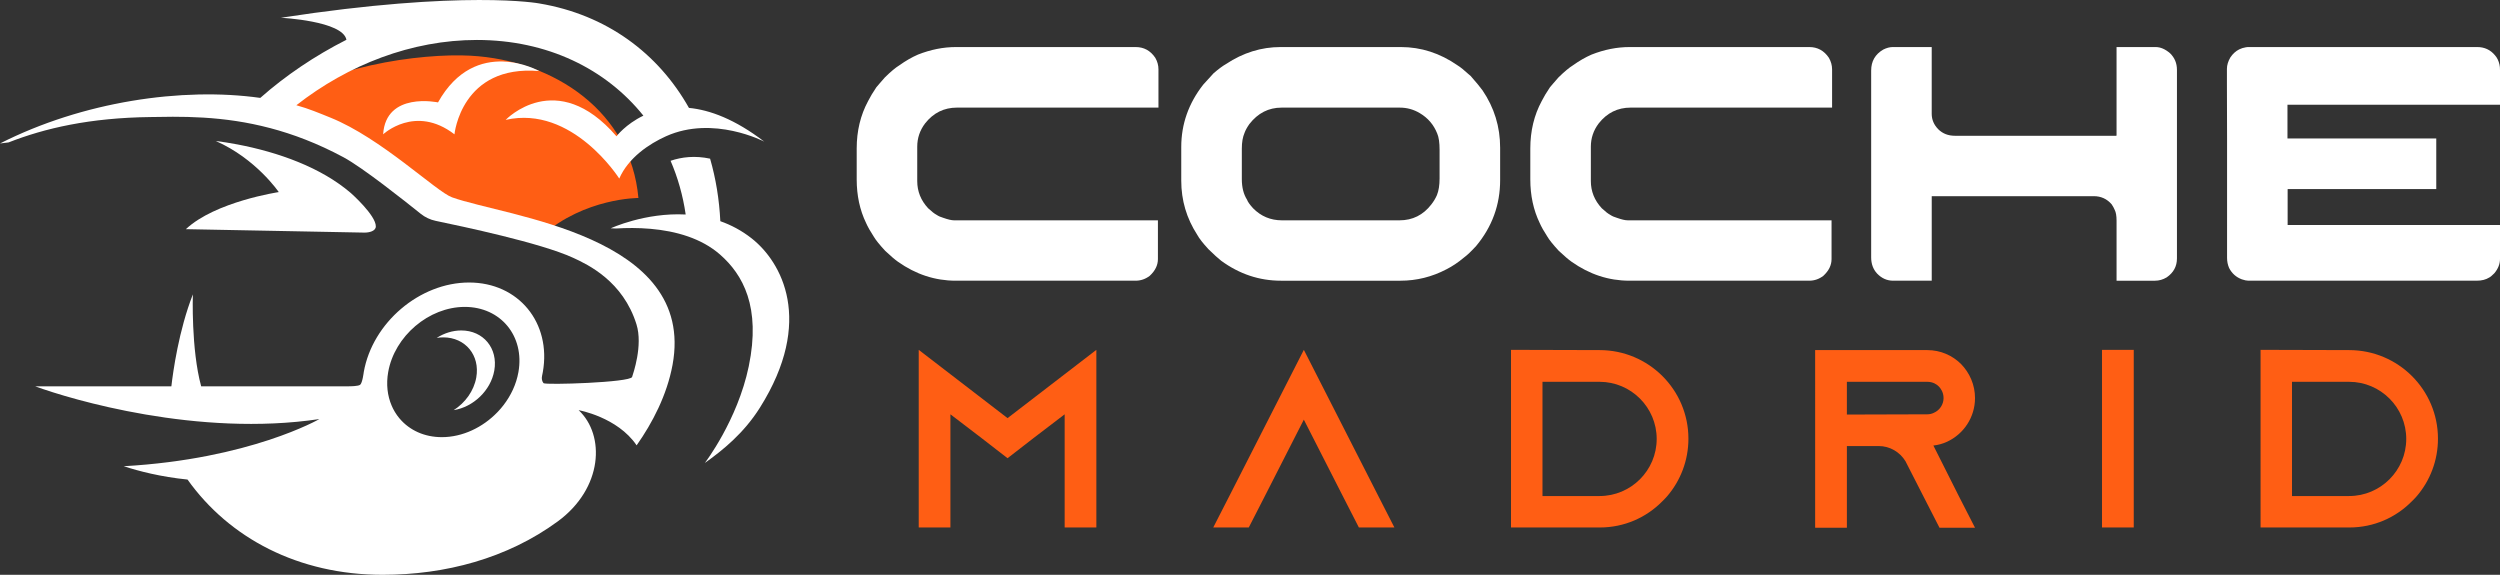 <?xml version="1.0" encoding="utf-8"?>
<!-- Generator: Adobe Illustrator 16.0.0, SVG Export Plug-In . SVG Version: 6.00 Build 0)  -->
<!DOCTYPE svg PUBLIC "-//W3C//DTD SVG 1.1//EN" "http://www.w3.org/Graphics/SVG/1.1/DTD/svg11.dtd">
<svg version="1.1" id="Calque_1" xmlns="http://www.w3.org/2000/svg" xmlns:xlink="http://www.w3.org/1999/xlink" x="0px" y="0px"
	 width="230.336px" height="52.958px" viewBox="0 0 230.336 52.958" enable-background="new 0 0 230.336 52.958"
	 xml:space="preserve">
<rect x="0" y="0" width="230.336" height="52.958" fill="#333333" stroke="none"/>
<g>
	<path fill="#FF5E14" d="M58.819,18.241c0,0-4.933-0.021-8.903,3.473c0,0-5.091-1.344-5.918-1.6c-2.114-0.657-5.765-1.91-5.765-1.91
		c-5.519-6.668-13.432-8.073-13.432-8.073c4.742-4.037,14.002-5.25,18.545-5C51.144,5.562,58.117,10.337,58.819,18.241z"/>
	<g>
		<path fill="#FFFFFF" d="M69.25,21.961c-0.924-0.726-1.9-1.235-2.883-1.582c-0.099-2.01-0.417-3.942-0.943-5.761
			c-1.391-0.297-2.611-0.154-3.641,0.196c0.667,1.541,1.138,3.2,1.392,4.949c-3.744-0.197-6.905,1.271-6.905,1.271
			c0.166,0.003,0.328,0.01,0.488,0.018c1.891-0.116,4.39-0.047,6.635,0.735c0.113,0.04,0.226,0.081,0.337,0.124
			c0.024,0.009,0.047,0.019,0.071,0.027c0.246,0.097,0.487,0.203,0.723,0.319c0.021,0.01,0.042,0.021,0.063,0.031
			c0.238,0.119,0.472,0.248,0.699,0.388c0.016,0.01,0.032,0.021,0.048,0.031c0.229,0.143,0.451,0.297,0.666,0.465
			c0.013,0.009,0.024,0.019,0.037,0.029c0.104,0.08,0.205,0.164,0.305,0.252c2.104,1.844,3.781,4.824,2.645,10.297
			c-1.036,4.986-4.047,8.905-4.047,8.905c1.63-1.159,3.581-2.72,5.081-5.106C75.042,29.561,72.015,24.135,69.25,21.961z"/>
		<path fill="#FFFFFF" d="M49.685,6.548c0,0-5.857-3.313-9.329,2.887c0,0-4.808-1.027-5.056,2.941c0,0,2.954-2.782,6.572,0
			C41.872,12.376,42.492,5.928,49.685,6.548z"/>
		<path fill="#FFFFFF" d="M42.498,30.446c-0.799,0-1.583,0.254-2.264,0.686c0.199-0.032,0.401-0.049,0.604-0.049
			c2.041,0,3.404,1.654,3.044,3.695c-0.219,1.242-1.026,2.34-2.083,3.01c1.808-0.285,3.419-1.809,3.743-3.646
			C45.902,32.1,44.539,30.446,42.498,30.446z"/>
		<path fill="#FFFFFF" d="M33.571,21.431c0.008,0,0.016,0,0.024,0c0.411,0,1.022-0.134,1.031-0.565
			c0.02-1.024-2.295-3.075-2.295-3.075c-0.155-0.134-0.316-0.264-0.479-0.392c-0.028-0.022-0.055-0.043-0.083-0.065
			c-0.157-0.122-0.318-0.24-0.481-0.356c-0.032-0.022-0.064-0.044-0.095-0.066c-0.169-0.118-0.34-0.233-0.514-0.345
			c-0.015-0.009-0.03-0.019-0.044-0.028c-0.171-0.108-0.345-0.214-0.521-0.318c-0.024-0.014-0.048-0.029-0.072-0.043
			c-0.18-0.104-0.363-0.207-0.549-0.306c-0.034-0.018-0.068-0.036-0.102-0.054c-0.187-0.099-0.375-0.195-0.567-0.289
			c-0.023-0.011-0.046-0.022-0.07-0.033c-0.193-0.093-0.388-0.184-0.584-0.272c-0.012-0.005-0.023-0.011-0.035-0.016
			c-0.202-0.09-0.406-0.176-0.611-0.26c-0.031-0.013-0.063-0.026-0.094-0.039c-0.203-0.083-0.407-0.163-0.612-0.239
			c-0.026-0.01-0.052-0.019-0.078-0.029c-0.43-0.159-0.865-0.308-1.303-0.446c-0.024-0.007-0.047-0.015-0.071-0.022
			c-0.215-0.067-0.43-0.131-0.646-0.193c-0.026-0.007-0.053-0.015-0.079-0.022c-0.449-0.127-0.9-0.245-1.352-0.351
			c-0.013-0.003-0.026-0.006-0.04-0.01c-0.22-0.051-0.441-0.101-0.662-0.147c-0.024-0.005-0.05-0.01-0.075-0.016
			c-0.22-0.047-0.44-0.091-0.659-0.132c-0.004-0.001-0.008-0.002-0.012-0.002c0,0,0,0,0,0c-0.667-0.126-1.327-0.231-1.972-0.314
			c3.733,1.64,5.812,4.711,5.812,4.711s-5.859,0.878-8.556,3.416L33.571,21.431z"/>
		<path fill="#FFFFFF" d="M41.644,18.179c-1.457-0.527-6.516-5.455-11.206-7.344c-0.978-0.394-2.005-0.83-3.134-1.139
			c4.774-3.736,10.638-6.014,16.634-6.014c6.494,0,11.891,2.672,15.34,6.974c-1.637,0.786-2.479,1.901-2.479,1.901
			c-5.541-6.417-10.211-1.511-10.211-1.511c6.163-1.4,10.467,5.405,10.467,5.405c0.843-1.922,2.746-3.194,4.31-3.898
			c4.363-1.964,9.049,0.496,9.049,0.496c-2.7-2.069-5.019-2.921-6.938-3.108c-2.823-5.017-7.578-8.586-13.793-9.623l0.003-0.001
			c0,0-6.894-1.282-23.809,1.32c0,0,5.717,0.284,6.041,2.028c-2.896,1.467-5.611,3.298-7.937,5.355
			C16.791,8.011,7.616,9.355,0,13.219l0.792-0.098c3.314-1.301,7.476-2.274,13.106-2.338l2.021-0.026
			c1.797,0,3.752,0.077,5.86,0.399c1.001,0.153,2.037,0.363,3.106,0.645c0,0,0,0,0-0.001c2.12,0.559,4.373,1.406,6.756,2.685
			c1.764,0.946,5.617,4.004,7.118,5.21c0.402,0.323,0.875,0.547,1.381,0.653c2.422,0.508,9.642,2.017,12.659,3.401
			c1.375,0.629,4.607,2.162,5.843,6.137c0.605,1.944-0.308,4.539-0.403,4.844c-0.16,0.514-8.019,0.757-8.164,0.571
			c-0.141-0.181-0.188-0.415-0.134-0.661c0.027-0.119,0.05-0.24,0.072-0.361c0.802-4.549-2.246-8.25-6.794-8.25
			c-4.549,0-8.902,3.701-9.704,8.25c0,0-0.117,1-0.334,1.172c-0.163,0.129-0.825,0.143-1.163,0.143H18.535
			c-0.939-3.445-0.765-8.471-0.765-8.471c-1.298,3.314-1.827,7.128-1.981,8.471h-2.076H3.242c3.359,1.229,15.017,4.686,26.185,3.016
			c0,0-6.398,3.691-18.027,4.345c1.388,0.454,3.411,0.979,5.878,1.228c3.83,5.385,10.204,8.777,17.97,8.777
			c5.772,0,11.484-1.508,16.139-4.919c4.168-3.056,4.39-7.94,1.925-10.251c0,0,3.579,0.633,5.343,3.242
			c1.457-2.068,2.795-4.631,3.309-7.412C64.176,21.644,46.568,19.959,41.644,18.179z M47.766,34.278
			c-0.197,1.119-0.691,2.168-1.386,3.064c-0.073,0.094-0.148,0.187-0.225,0.277c-0.024,0.028-0.049,0.057-0.075,0.085
			c-0.058,0.067-0.118,0.133-0.179,0.198c-0.026,0.027-0.052,0.057-0.079,0.084c-1.345,1.394-3.206,2.291-5.115,2.291
			c-1.618,0-2.973-0.646-3.869-1.691c-0.024-0.028-0.048-0.057-0.072-0.086c-0.057-0.069-0.112-0.141-0.165-0.214
			c-0.01-0.013-0.02-0.024-0.028-0.038c-0.063-0.088-0.121-0.178-0.177-0.27c-0.014-0.022-0.026-0.046-0.04-0.068
			c-0.042-0.072-0.083-0.146-0.122-0.221c-0.014-0.027-0.028-0.055-0.042-0.082c-0.038-0.077-0.074-0.156-0.108-0.236
			c-0.388-0.904-0.518-1.963-0.318-3.094c0.583-3.309,3.75-6,7.058-6S48.35,30.969,47.766,34.278z"/>
	</g>
	<g>
		<path fill="#FFFFFF" d="M88.08,4.335h16.552c0.762,0,1.365,0.33,1.809,0.989c0.195,0.34,0.293,0.695,0.293,1.066v3.524H88.172
			c-1.195,0-2.174,0.484-2.937,1.453c-0.484,0.639-0.726,1.354-0.726,2.148v3.168c0,0.948,0.334,1.782,1.004,2.504
			c0.319,0.299,0.577,0.5,0.772,0.603c0.186,0.124,0.392,0.216,0.618,0.278c0.433,0.154,0.763,0.231,0.989,0.231h18.792v3.571
			c0,0.566-0.252,1.081-0.756,1.545c-0.393,0.299-0.824,0.447-1.299,0.447H88.048c-1.896,0-3.667-0.582-5.316-1.746
			c-0.278-0.195-0.67-0.53-1.174-1.004c-0.526-0.566-0.881-1.01-1.066-1.329c-0.309-0.474-0.541-0.886-0.696-1.236
			c-0.577-1.195-0.865-2.535-0.865-4.018v-2.844c0-1.617,0.35-3.075,1.051-4.374c0.186-0.371,0.438-0.793,0.757-1.267
			c0.083-0.093,0.17-0.196,0.263-0.309c0.155-0.186,0.33-0.386,0.525-0.603c0.546-0.536,0.989-0.906,1.329-1.112
			c0.577-0.412,1.149-0.742,1.715-0.989C85.746,4.567,86.916,4.335,88.08,4.335z"/>
		<path fill="#FFFFFF" d="M117.983,4.335h11.082c1.863,0,3.605,0.562,5.223,1.685c0.268,0.165,0.604,0.433,1.004,0.804
			c0.063,0.051,0.129,0.108,0.201,0.17c0.506,0.577,0.871,1.02,1.098,1.329c1.082,1.597,1.623,3.358,1.623,5.285v2.982
			c0,2.277-0.736,4.302-2.211,6.074c-0.463,0.505-0.844,0.865-1.143,1.081c-0.516,0.434-1.047,0.789-1.592,1.066
			c-1.34,0.701-2.752,1.051-4.234,1.051h-11.02c-1.988,0-3.822-0.612-5.502-1.838c-0.277-0.217-0.668-0.572-1.174-1.066
			c-0.504-0.546-0.85-0.99-1.035-1.33c-0.979-1.515-1.469-3.173-1.469-4.976v-3.106c0-2.112,0.676-4.028,2.025-5.749
			c0.195-0.227,0.516-0.577,0.957-1.051c0.443-0.381,0.824-0.665,1.145-0.85C114.538,4.855,116.211,4.335,117.983,4.335z
			 M114.415,13.685v2.813c0,0.763,0.158,1.396,0.479,1.901c0.063,0.186,0.248,0.448,0.557,0.789c0.73,0.742,1.617,1.112,2.658,1.112
			h10.832c1.205,0,2.186-0.489,2.938-1.468c0.215-0.278,0.385-0.562,0.51-0.85c0.164-0.402,0.246-0.917,0.246-1.545v-2.627
			c0-0.669-0.072-1.169-0.215-1.499c-0.32-0.814-0.855-1.442-1.607-1.885c-0.566-0.34-1.18-0.51-1.84-0.51h-10.895
			c-1.195,0-2.184,0.505-2.967,1.514c-0.217,0.309-0.367,0.583-0.449,0.819C114.497,12.629,114.415,13.107,114.415,13.685z"/>
		<path fill="#FFFFFF" d="M150.143,4.335h16.553c0.762,0,1.363,0.33,1.807,0.989c0.195,0.34,0.295,0.695,0.295,1.066v3.524h-18.561
			c-1.195,0-2.174,0.484-2.938,1.453c-0.484,0.639-0.727,1.354-0.727,2.148v3.168c0,0.948,0.336,1.782,1.006,2.504
			c0.318,0.299,0.576,0.5,0.771,0.603c0.186,0.124,0.393,0.216,0.619,0.278c0.432,0.154,0.762,0.231,0.988,0.231h18.793v3.571
			c0,0.566-0.252,1.081-0.758,1.545c-0.391,0.299-0.824,0.447-1.297,0.447h-16.584c-1.895,0-3.666-0.582-5.314-1.746
			c-0.279-0.195-0.67-0.53-1.176-1.004c-0.525-0.566-0.881-1.01-1.066-1.329c-0.309-0.474-0.541-0.886-0.695-1.236
			c-0.576-1.195-0.865-2.535-0.865-4.018v-2.844c0-1.617,0.35-3.075,1.051-4.374c0.186-0.371,0.438-0.793,0.758-1.267
			c0.082-0.093,0.17-0.196,0.262-0.309c0.154-0.186,0.33-0.386,0.525-0.603c0.547-0.536,0.99-0.906,1.33-1.112
			c0.576-0.412,1.148-0.742,1.715-0.989C147.809,4.567,148.979,4.335,150.143,4.335z"/>
		<path fill="#FFFFFF" d="M174.391,4.335h3.586v6.15c0,0.536,0.199,1.01,0.602,1.422c0.402,0.402,0.918,0.603,1.545,0.603h14.852
			l0.031-0.031V4.335h3.602c0.443,0,0.885,0.19,1.328,0.572c0.424,0.412,0.635,0.922,0.635,1.53v17.371
			c0,0.731-0.314,1.313-0.943,1.746c-0.34,0.206-0.701,0.309-1.082,0.309h-3.539V20.33c0-0.443-0.057-0.773-0.17-0.989
			c-0.063-0.154-0.154-0.325-0.277-0.51c-0.434-0.505-0.984-0.757-1.654-0.757h-14.928v7.788h-3.555
			c-0.566,0-1.063-0.221-1.484-0.664c-0.359-0.391-0.541-0.886-0.541-1.483V6.499c0-0.855,0.371-1.499,1.113-1.932
			C173.819,4.412,174.112,4.335,174.391,4.335z"/>
		<path fill="#FFFFFF" d="M228.235,4.335c0.67,0,1.215,0.252,1.637,0.757c0.197,0.216,0.336,0.505,0.418,0.865
			c0.031,0.124,0.047,0.299,0.047,0.525v3.168h-19.582v3.106h13.709v4.667h-13.678l-0.016,0.015v3.292h19.551
			c0.01,0,0.016,0.005,0.016,0.016v3.107c0,0.473-0.176,0.916-0.525,1.328c-0.217,0.217-0.371,0.346-0.465,0.387
			c-0.309,0.195-0.689,0.293-1.143,0.293h-21.066c-0.143,0-0.34-0.041-0.586-0.123c-0.525-0.195-0.918-0.546-1.176-1.051
			c-0.123-0.289-0.186-0.598-0.186-0.928V12.896c-0.01-0.525-0.014-2.236-0.014-5.131V6.344c0-0.34,0.107-0.695,0.324-1.066
			c0.227-0.33,0.494-0.571,0.803-0.726c0.227-0.103,0.396-0.16,0.51-0.17c0.063-0.021,0.154-0.036,0.279-0.046H228.235z"/>
	</g>
	<g>
		<path fill="#FF5E14" d="M101.012,32.233V48.6h-2.92V38.172l-2.877,2.197l-2.385,1.848l-2.386-1.848l-2.877-2.197V48.6h-2.921
			V32.233l2.921,2.245l5.263,4.046l5.262-4.046L101.012,32.233z"/>
		<path fill="#FF5E14" d="M128.473,48.6H125.2l-1.496-2.923l-3.576-7.014l-3.576,7.014l-1.498,2.923h-3.273l1.496-2.923
			l6.852-13.444l6.85,13.444L128.473,48.6z"/>
		<path fill="#FF5E14" d="M147.375,32.256c4.516,0,8.186,3.647,8.186,8.16c0,2.012-0.727,3.857-1.941,5.285
			c-0.139,0.164-0.305,0.327-0.467,0.49c-1.473,1.496-3.508,2.408-5.752,2.408h-8.186V32.233L147.375,32.256z M142.116,45.702h5.26
			c2.9,0,5.262-2.361,5.262-5.262c0-2.899-2.361-5.262-5.262-5.262h-5.26V45.702z"/>
		<path fill="#FF5E14" d="M180.471,45.702l1.496,2.922h-3.273l-1.496-2.922l-1.566-3.064l-0.07-0.14
			c-0.514-0.841-1.426-1.403-2.477-1.403h-2.924v7.529h-2.924V32.256h10.336c1.217,0,2.313,0.49,3.109,1.285
			c0.795,0.819,1.285,1.918,1.285,3.134c0,1.776-1.051,3.319-2.57,4.022c-0.4,0.186-0.818,0.303-1.266,0.352L180.471,45.702z
			 M177.573,38.172c0.209,0,0.42-0.047,0.607-0.141c0.537-0.234,0.889-0.771,0.889-1.356c0-0.537-0.279-0.912-0.445-1.075
			c-0.186-0.188-0.537-0.422-1.051-0.422h-7.412v3.017L177.573,38.172z"/>
		<path fill="#FF5E14" d="M193.668,48.6V32.233h2.924V48.6H193.668z"/>
		<path fill="#FF5E14" d="M216.434,32.256c4.514,0,8.186,3.647,8.186,8.16c0,2.012-0.725,3.857-1.941,5.285
			c-0.139,0.164-0.303,0.327-0.469,0.49c-1.471,1.496-3.506,2.408-5.752,2.408h-8.182V32.233L216.434,32.256z M211.172,45.702h5.262
			c2.9,0,5.264-2.361,5.264-5.262c0-2.899-2.363-5.262-5.264-5.262h-5.262V45.702z"/>
	</g>
</g>
</svg>
